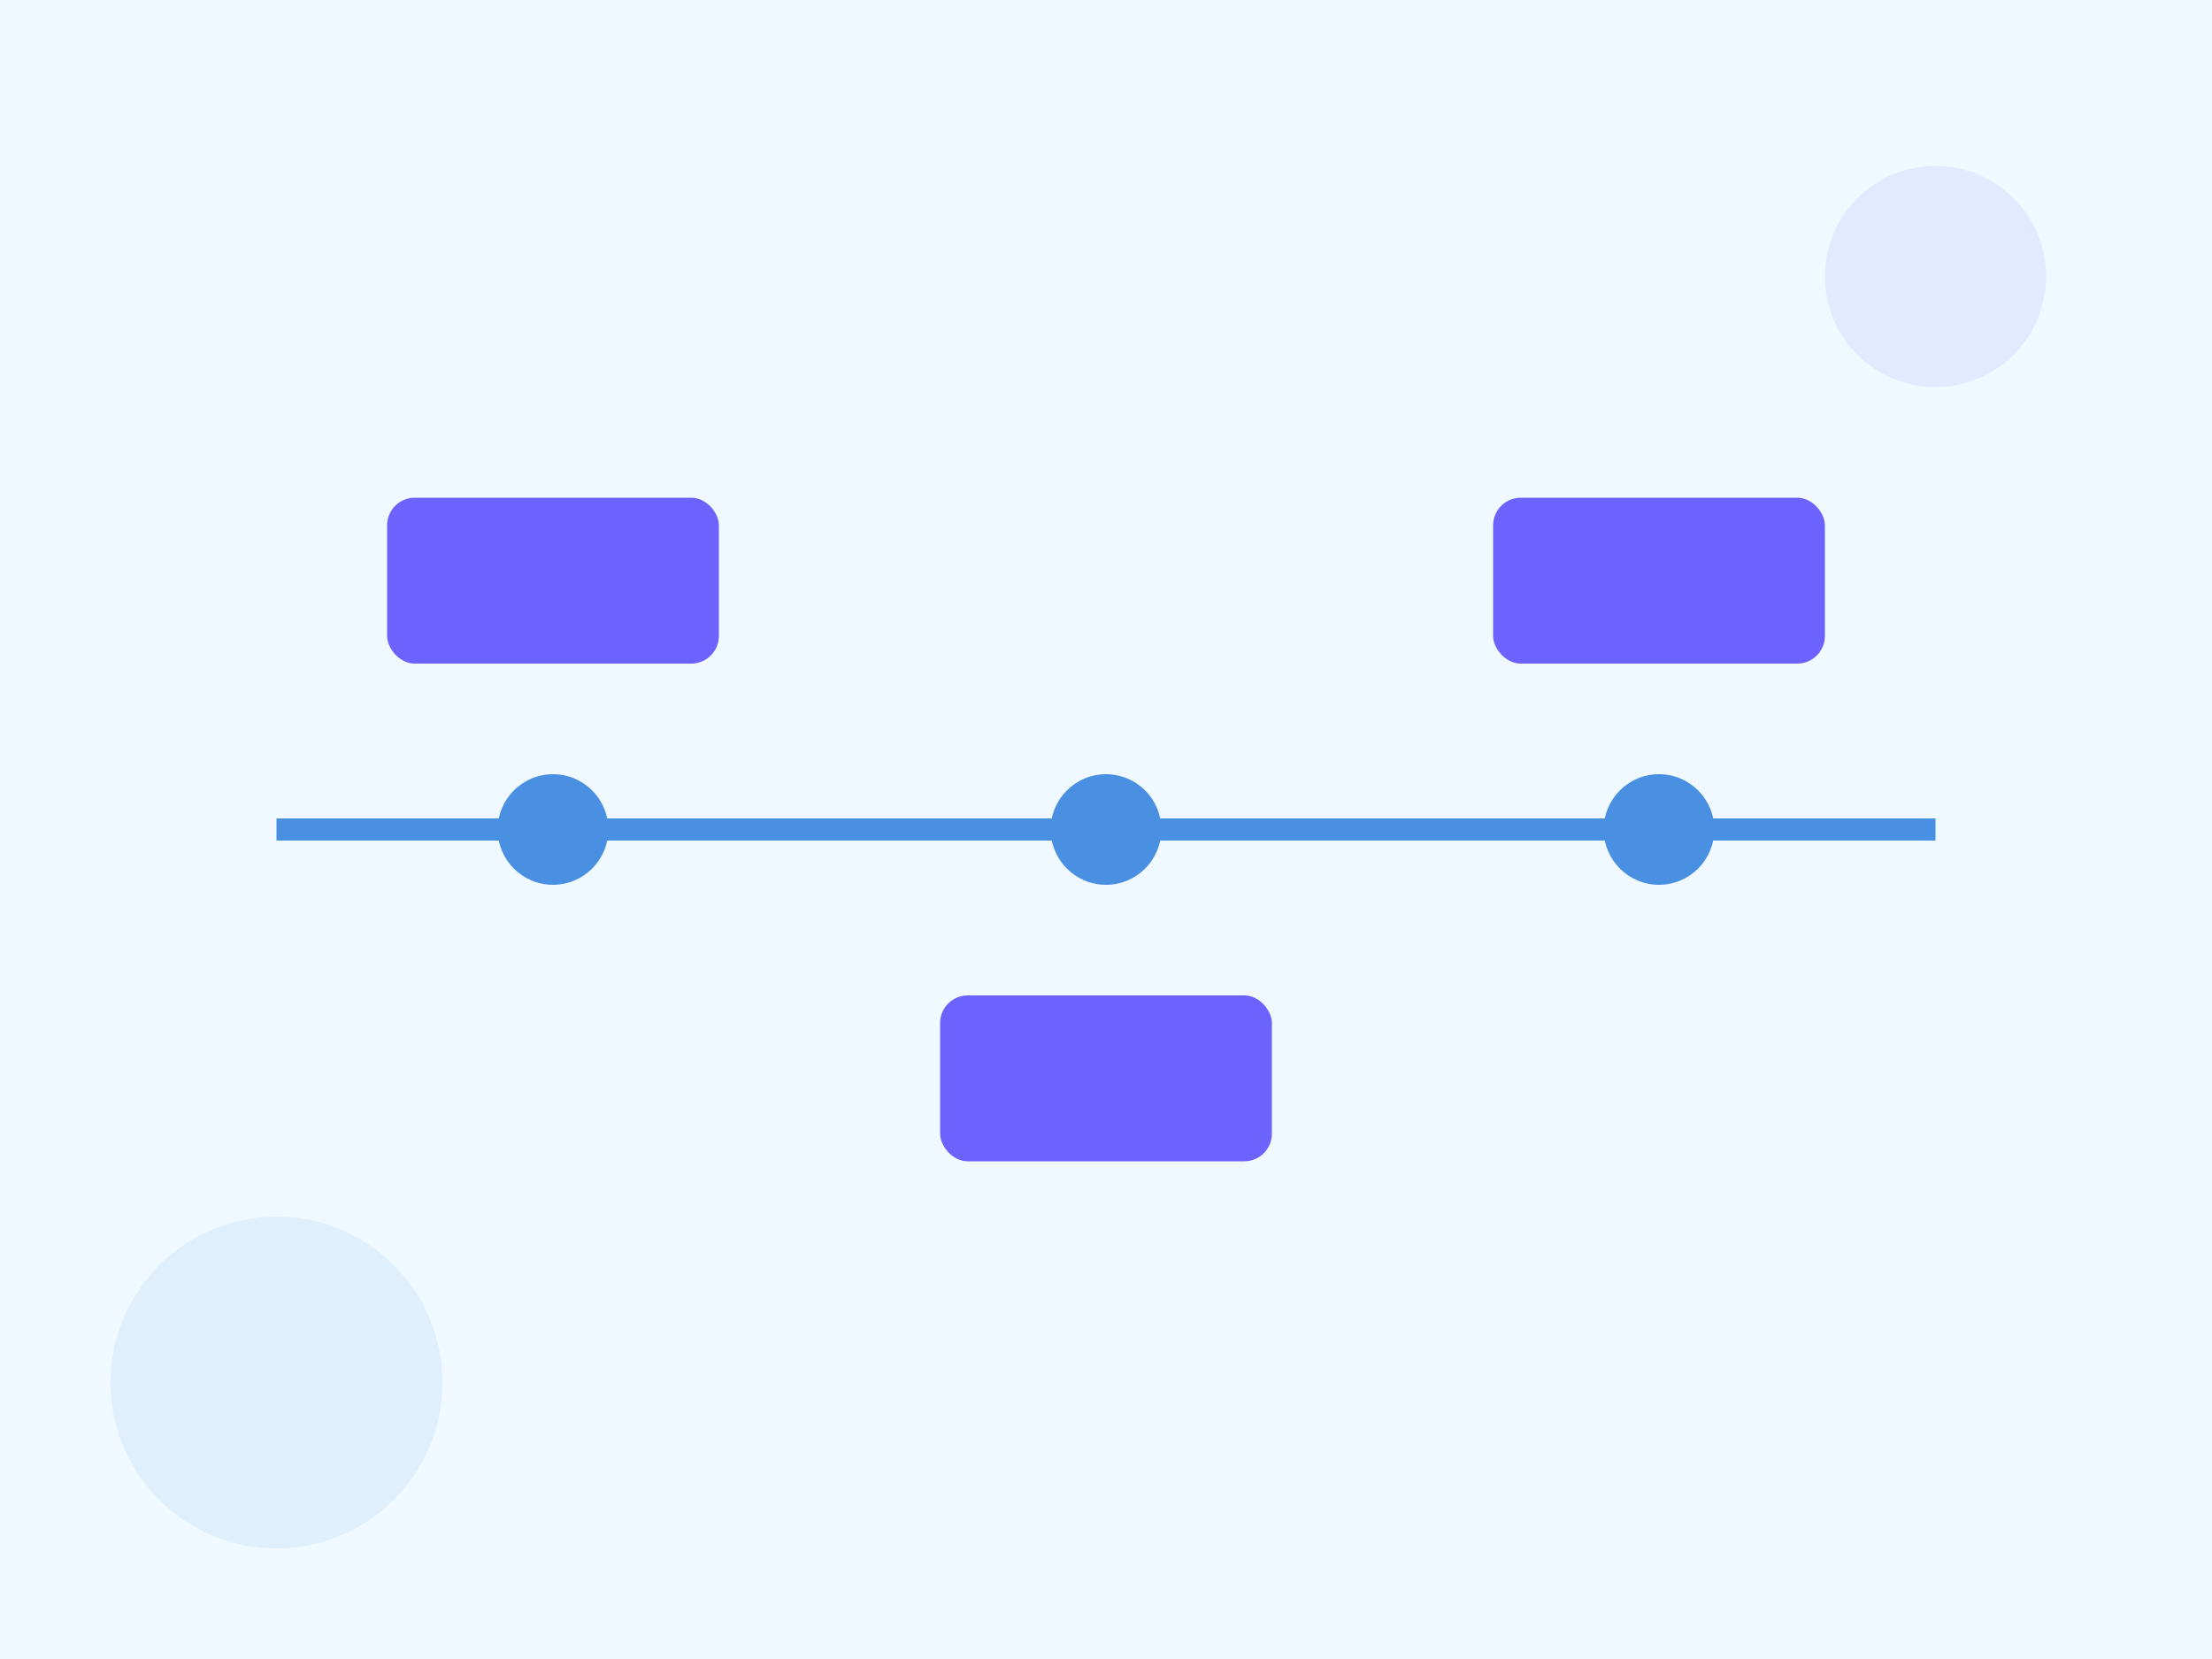 <?xml version="1.0" encoding="UTF-8"?>
<svg width="400" height="300" viewBox="0 0 400 300" xmlns="http://www.w3.org/2000/svg">
    <!-- 背景 -->
    <rect width="400" height="300" fill="#F0F9FF"/>
    
    <!-- 产品路线图 -->
    <g transform="translate(50,50)">
        <!-- 时间线 -->
        <line x1="0" y1="100" x2="300" y2="100" stroke="#4A90E2" stroke-width="4"/>
        
        <!-- 里程碑点 -->
        <circle cx="50" cy="100" r="10" fill="#4A90E2"/>
        <circle cx="150" cy="100" r="10" fill="#4A90E2"/>
        <circle cx="250" cy="100" r="10" fill="#4A90E2"/>
        
        <!-- 标签 -->
        <rect x="20" y="40" width="60" height="30" rx="5" fill="#6C63FF"/>
        <rect x="120" y="130" width="60" height="30" rx="5" fill="#6C63FF"/>
        <rect x="220" y="40" width="60" height="30" rx="5" fill="#6C63FF"/>
    </g>
    
    <!-- 装饰元素 -->
    <circle cx="350" cy="50" r="20" fill="#6C63FF" opacity="0.1"/>
    <circle cx="50" cy="250" r="30" fill="#4A90E2" opacity="0.1"/>
</svg>

